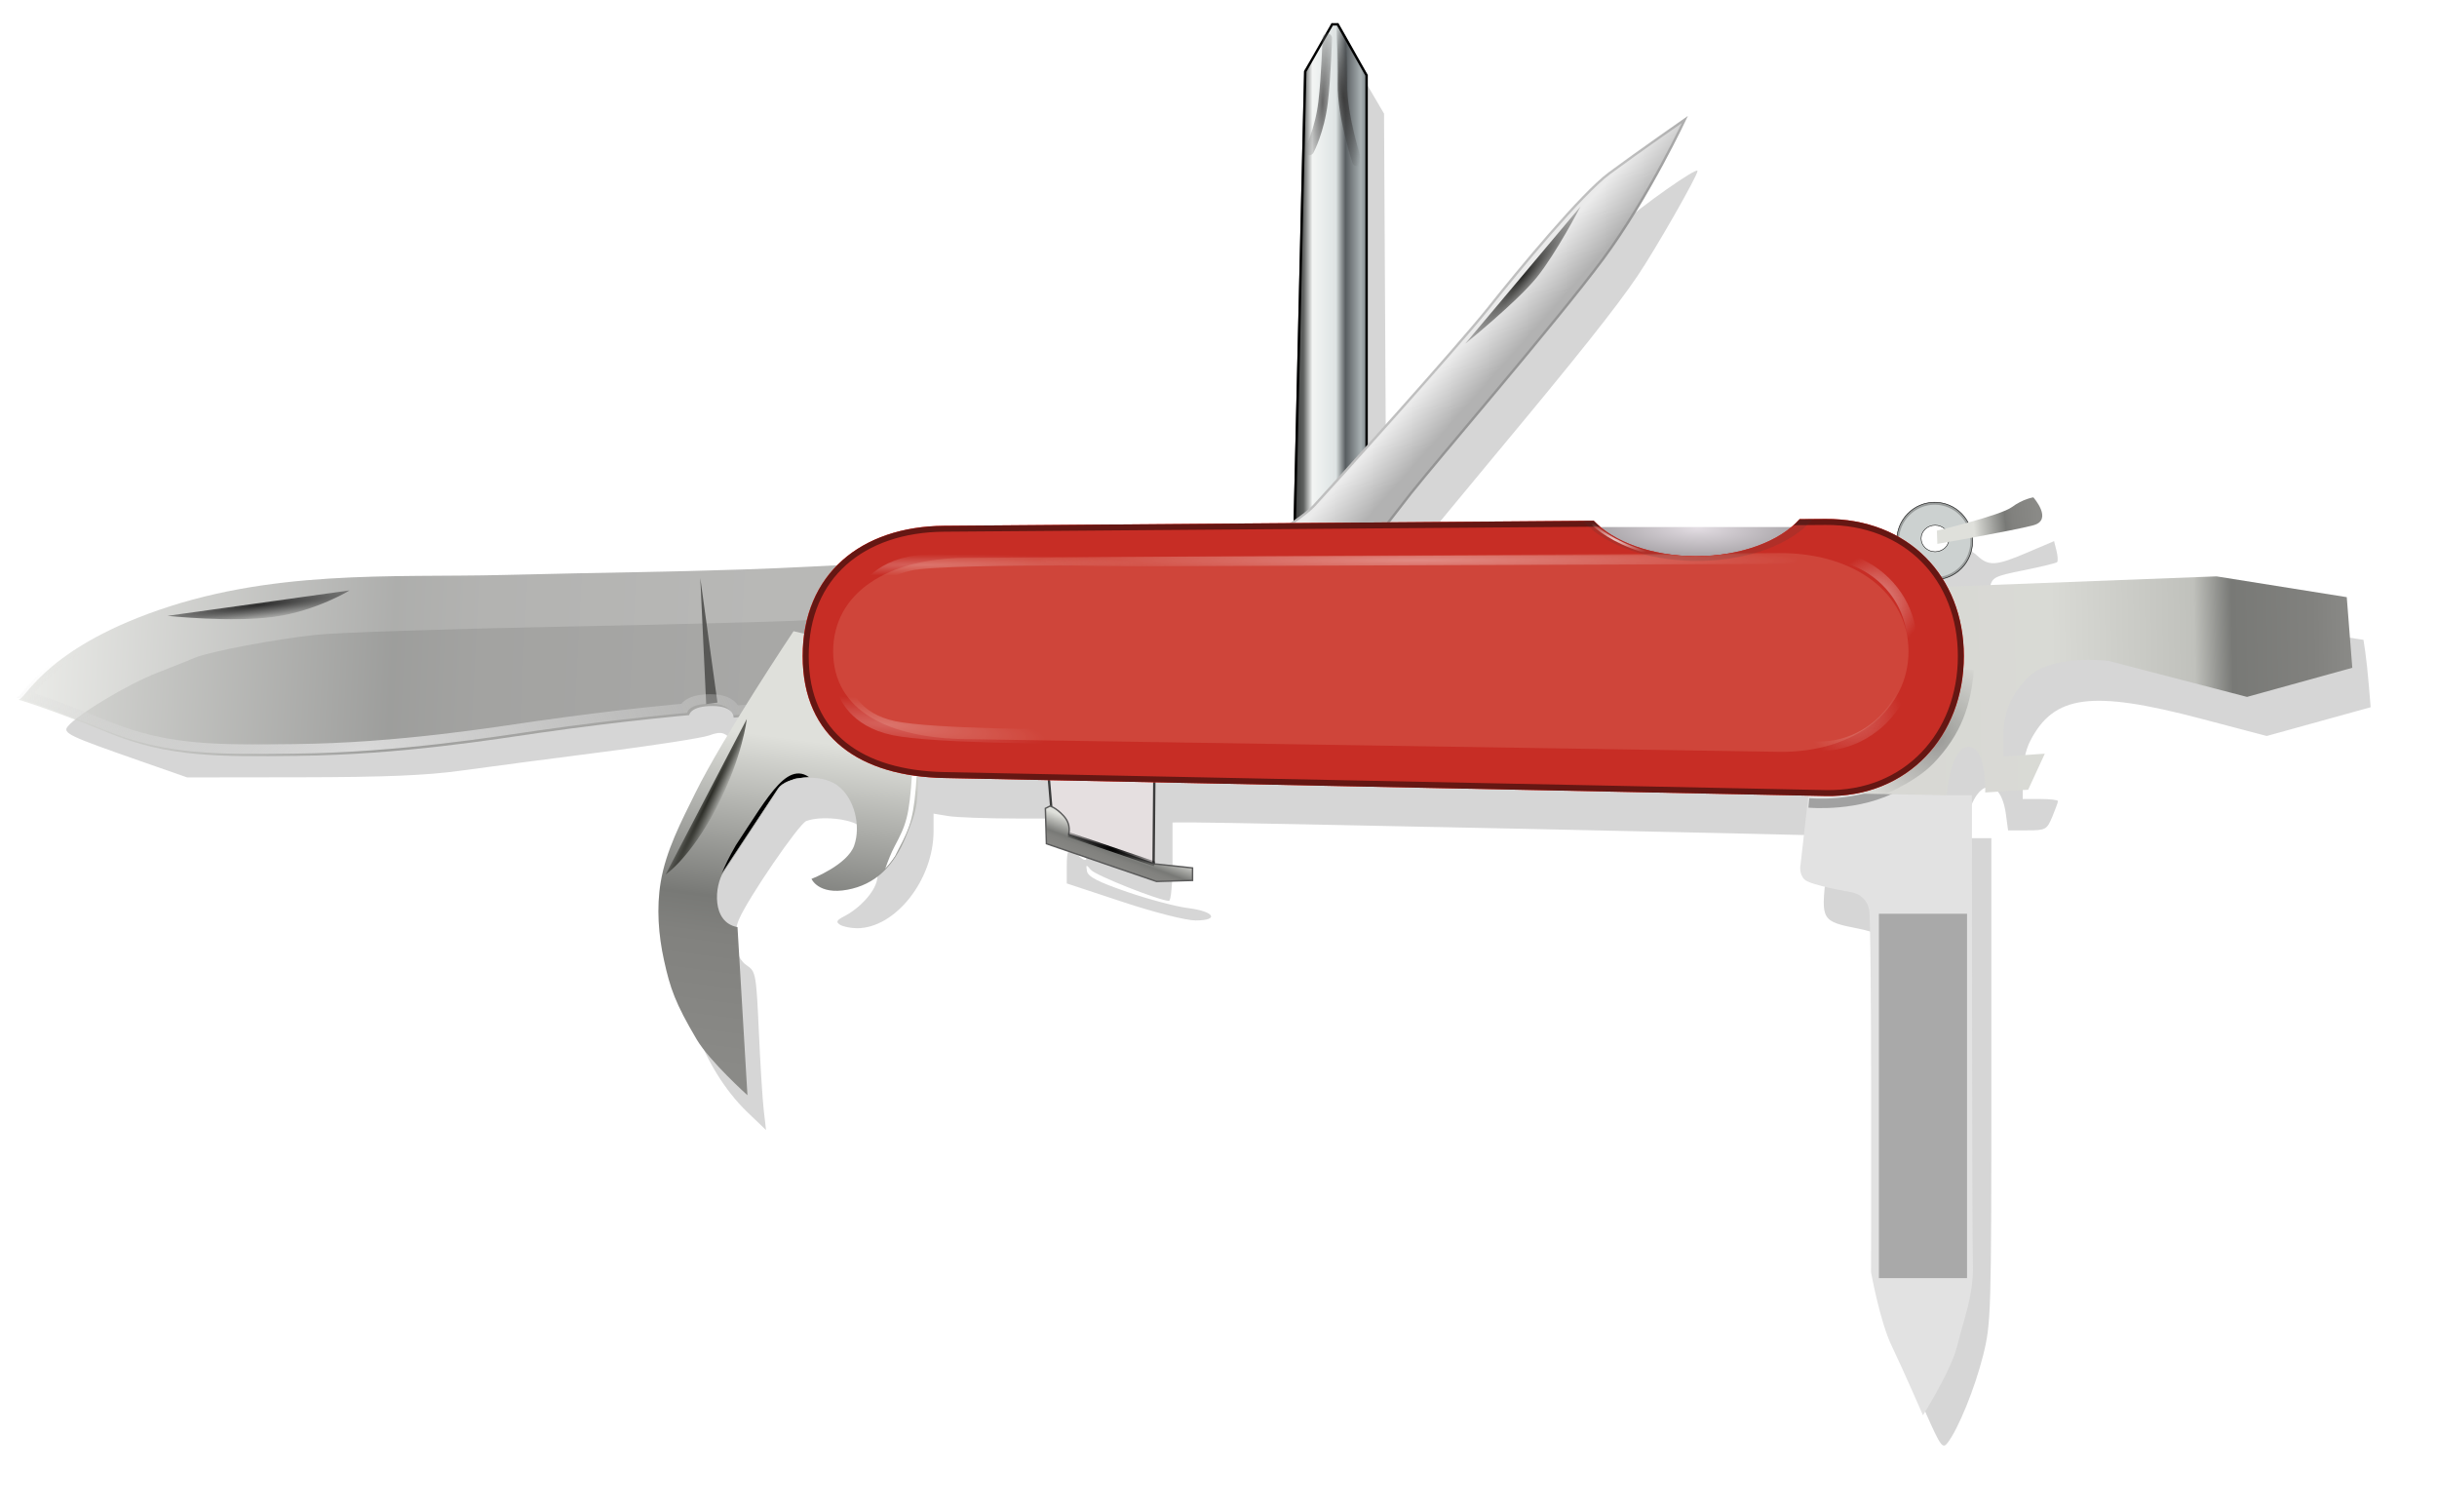 <?xml version="1.0" encoding="UTF-8"?>
<svg version="1.1" viewBox="0 0 511.44 317.27" xmlns="http://www.w3.org/2000/svg" xmlns:xlink="http://www.w3.org/1999/xlink">
<defs>
<linearGradient id="a">
<stop stop-color="#dfe0db" offset="0"/>
<stop stop-color="#787976" offset=".494"/>
<stop stop-color="#81817e" offset=".608"/>
<stop stop-color="#8a8a87" offset="1"/>
</linearGradient>
<linearGradient id="b">
<stop stop-color="#fbfbfb" offset="0"/>
<stop stop-color="#fbfbfb" stop-opacity="0" offset="1"/>
</linearGradient>
<linearGradient id="c">
<stop stop-color="#fff" offset="0"/>
<stop stop-color="#fff" stop-opacity="0" offset="1"/>
</linearGradient>
<filter id="at" color-interpolation-filters="sRGB">
<feGaussianBlur stdDeviation="1.318"/>
</filter>
<filter id="f" x="-.021" y="-.143" width="1.041" height="1.286" color-interpolation-filters="sRGB">
<feGaussianBlur stdDeviation="0.382"/>
</filter>
<filter id="as" x="-.012" y="-3.21" width="1.024" height="7.42" color-interpolation-filters="sRGB">
<feGaussianBlur stdDeviation="0.778"/>
</filter>
<filter id="ar" color-interpolation-filters="sRGB">
<feGaussianBlur stdDeviation="2.246"/>
</filter>
<filter id="e" color-interpolation-filters="sRGB">
<feGaussianBlur stdDeviation="0.38"/>
</filter>
<filter id="aq" color-interpolation-filters="sRGB">
<feGaussianBlur stdDeviation="0.966"/>
</filter>
<clipPath id="bb">
<path d="m452.33-34.546-5.344 0.031c-4.041 4.617-12.151 7.781-21.531 7.781-9.15 0-17.114-3.005-21.25-7.438l-135 1.062c-17.231 0.133-29.375 10.112-29.375 27.344s12.147 25.238 29.375 25.594l183.12 3.781c17.228 0.356 28.781-12.706 28.781-29.375s-11.55-28.915-28.781-28.781z" color="#000000" fill="none" stroke="#3a3a3a" stroke-width=".1"/>
</clipPath>
<clipPath id="ba">
<path d="m490.41 96.562-5.344 0.031c-4.041 4.617-12.151 7.781-21.531 7.781-9.15 0-17.114-3.005-21.25-7.438l-135 1.062c-17.231 0.133-29.375 10.112-29.375 27.344s12.147 25.238 29.375 25.594l183.12 3.781c17.228 0.356 28.781-12.706 28.781-29.375s-11.55-28.915-28.781-28.781z" color="#000000" fill="none" stroke="#3a3a3a" stroke-width=".1"/>
</clipPath>
<filter id="an" color-interpolation-filters="sRGB">
<feGaussianBlur stdDeviation="0.107"/>
</filter>
<filter id="al" x="-.158" y="-.02" width="1.316" height="1.041" color-interpolation-filters="sRGB">
<feGaussianBlur stdDeviation="1.056"/>
</filter>
<clipPath id="ay">
<path d="m452.88-150.77 2.672-114.7 5.755-10.072h1.439l6.167 10.894v113.26z" fill="none" stroke="#000" stroke-width=".1"/>
</clipPath>
<filter id="ak" x="-.17" y="-.02" width="1.34" height="1.04" color-interpolation-filters="sRGB">
<feGaussianBlur stdDeviation="0.227"/>
</filter>
<filter id="aj" x="-.152" y="-.02" width="1.304" height="1.041" color-interpolation-filters="sRGB">
<feGaussianBlur stdDeviation="0.203"/>
</filter>
<filter id="ai" color-interpolation-filters="sRGB">
<feGaussianBlur stdDeviation="1.483"/>
</filter>
<clipPath id="ax">
<path d="m445.16-168.31s13.67-7.545 17.162-11.321c3.492-3.776 29.974-33.402 36.377-41.535 6.403-8.133 19.5-24.109 25.318-28.464 5.818-4.355 16.581-11.903 16.581-11.903s-7.865 17.144-17.471 30.216c-9.605 13.072-34.925 42.699-40.164 49.38-5.239 6.681-17.173 22.658-17.173 22.658z" fill="none" stroke="#3d3d3d" stroke-width=".1"/>
</clipPath>
<clipPath id="aw">
<path d="m309.12 87.98-23.852-5.622s-14.738 22.054-20.585 33.916c-2.959 6.003-6.178 12.112-7.27 18.715-0.894 5.4-0.482 11.06 0.698 16.405 1.291 5.849 2.325 8.941 6.865 16.606 2.686 4.535 10.643 11.693 10.643 11.693l-2.093-35.262c-5.499-0.978-4.853-8.681-2.893-11.636l11.479-17.31c1.656-2.498 8.719-3.455 12.352-0.796 3.633 2.659 4.965 8.515 3.542 12.606-1.423 4.091-8.958 7.019-8.958 7.019s1.446 3.409 7.545 2.267c5.718-1.071 9.712-4.784 12.302-11.233 0.923-2.298 1.931-4.629 2.225-7.087 1.202-10.044-2-30.281-2-30.281z" fill="none" stroke="#000" stroke-width=".1"/>
</clipPath>
<filter id="ah" x="-.112" y="-.084" width="1.225" height="1.168" color-interpolation-filters="sRGB">
<feGaussianBlur stdDeviation="0.856"/>
</filter>
<filter id="ag" x="-.17" y="-.056" width="1.339" height="1.112" color-interpolation-filters="sRGB">
<feGaussianBlur stdDeviation="1.423"/>
</filter>
<filter id="af" x="-.25" y="-.034" width="1.501" height="1.068" color-interpolation-filters="sRGB">
<feGaussianBlur stdDeviation="0.375"/>
</filter>
<filter id="ae" color-interpolation-filters="sRGB">
<feGaussianBlur stdDeviation="1.178"/>
</filter>
<clipPath id="av">
<path d="m147.69-160.65c1.374 0.275 4.77-9.625 27.085-17.953 25.514-9.521 51.404-7.629 74.659-8.21 23.256-0.581 33.14-0.581 50.581-1.163 17.442-0.581 41.837-2.191 41.837-2.191l-2.302 30.098-41.743 3.194s0.188-2.442-4.463-2.442c-4.651 0-4.857 1.915-4.857 1.915s-13.323 1.126-31.495 3.729c-8.568 1.227-28.817 4.581-50.851 4.821-16.288 0.178-26.914 0.341-39.705-4.892s-18.746-6.906-18.746-6.906z" fill="none" opacity=".602" stroke="#1f1f1f" stroke-width=".1"/>
</clipPath>
<filter id="ad" color-interpolation-filters="sRGB">
<feGaussianBlur stdDeviation="0.356"/>
</filter>
<clipPath id="au">
<path d="m339.99 86.635 1.028 12.128s2.055 0.617 2.878 2.055c0.822 1.439 1.028 3.905 1.028 3.905l18.089 6.167 0.206-23.022z" fill="none" stroke="#000" stroke-width=".1"/>
</clipPath>
<filter id="ac" x="-.048" y="-.142" width="1.097" height="1.283" color-interpolation-filters="sRGB">
<feGaussianBlur stdDeviation="0.364"/>
</filter>
<filter id="ap" color-interpolation-filters="sRGB">
<feTurbulence baseFrequency="0.4" result="result0" seed="5"/>
<feTurbulence baseFrequency="0.4 0" result="result3" seed="57"/>
<feComposite in2="result0" result="result1"/>
<feMerge result="result2">
<feMergeNode in="result1"/>
<feMergeNode in="result0"/>
</feMerge>
<feComposite in="SourceGraphic" in2="result2" operator="in" result="result4"/>
</filter>
<filter id="d" x="-.072" y="-.357" width="1.144" height="1.714" color-interpolation-filters="sRGB">
<feGaussianBlur stdDeviation="0.563"/>
</filter>
<filter id="ao" color-interpolation-filters="sRGB">
<feGaussianBlur stdDeviation="0.403"/>
</filter>
<clipPath id="az">
<path d="m523.34-114.6a8.017 8.119 0 1 1-16.033 0 8.017 8.119 0 1 1 16.033 0z" color="#000000" fill="none" stroke="#000" stroke-width=".1"/>
</clipPath>
<linearGradient id="ab" x1="378.54" x2="395.58" y1="-160.54" y2="-160.54" gradientTransform="translate(66.382 -76.425)" gradientUnits="userSpaceOnUse">
<stop stop-color="#2b2b29" offset="0"/>
<stop stop-color="#393b3a" offset=".074"/>
<stop stop-color="#5f6160" offset=".179"/>
<stop stop-color="#f3f5f4" offset=".289"/>
<stop stop-color="#dde3e3" offset=".579"/>
<stop stop-color="#585d60" offset=".696"/>
<stop stop-color="#a8b0b2" offset=".885"/>
<stop stop-color="#6c7477" offset="1"/>
</linearGradient>
<radialGradient id="n" cx="390.26" cy="-207.77" r="2.643" gradientTransform="matrix(1.255 -.148 .709 6.036 48.533 1104.3)" gradientUnits="userSpaceOnUse">
<stop stop-color="#3d3d3d" offset="0"/>
<stop stop-color="#3d3d3d" stop-opacity="0" offset="1"/>
</radialGradient>
<radialGradient id="m" cx="386.63" cy="-208.02" r="3.376" gradientTransform="matrix(.999 .042 -.258 6.166 -53.396 1059.7)" gradientUnits="userSpaceOnUse">
<stop stop-color="#676767" offset="0"/>
<stop stop-color="#676767" stop-opacity="0" offset="1"/>
</radialGradient>
<linearGradient id="aa" x1="113.61" x2="270.36" y1="-89.401" y2="-81.178" gradientUnits="userSpaceOnUse" xlink:href="#a"/>
<radialGradient id="l" cx="163.21" cy="-101.3" r="19.117" gradientTransform="matrix(-1.917 .237 -.022 -.177 473.81 -157.82)" gradientUnits="userSpaceOnUse">
<stop stop-color="#2c2c2c" offset="0"/>
<stop stop-color="#2c2c2c" stop-opacity="0" offset="1"/>
</radialGradient>
<radialGradient id="k" cx="220.1" cy="-88.253" r="100.91" gradientTransform="matrix(1.056 -.109 .031 .303 -9.576 -99.122)" gradientUnits="userSpaceOnUse">
<stop stop-color="#d9d9d9" offset="0"/>
<stop stop-color="#d9d9d9" stop-opacity="0" offset="1"/>
</radialGradient>
<linearGradient id="z" x1="330.94" x2="328.28" y1="-58.23" y2="-51" gradientTransform="translate(1.233 1.233)" gradientUnits="userSpaceOnUse" xlink:href="#a"/>
<radialGradient id="j" cx="342.25" cy="-50.008" r="10.418" gradientTransform="matrix(1.189 .411 -.21 .607 -75.315 -160.42)" gradientUnits="userSpaceOnUse">
<stop offset="0"/>
<stop stop-opacity="0" offset="1"/>
</radialGradient>
<linearGradient id="y" x1="402.33" x2="409.3" y1="-140.99" y2="-134.88" gradientTransform="translate(18.605 2.326)" gradientUnits="userSpaceOnUse">
<stop stop-color="#ebebeb" offset="0"/>
<stop stop-color="#b2b2b2" offset="1"/>
</linearGradient>
<radialGradient id="i" cx="448.67" cy="-170.51" r="12.044" gradientTransform="matrix(.299 .25 -1.402 1.679 75.554 3.817)" gradientUnits="userSpaceOnUse">
<stop stop-color="#2b2b29" offset="0"/>
<stop stop-color="#2b2b29" stop-opacity="0" offset="1"/>
</radialGradient>
<linearGradient id="x" x1="284.13" x2="313.06" y1="-59.311" y2="4.933" gradientTransform="matrix(1 -.02 .02 1 -51.632 8.358)" gradientUnits="userSpaceOnUse" xlink:href="#a"/>
<radialGradient id="h" cx="229.37" cy="-39.348" r="2.554" gradientTransform="matrix(.992 -.123 2.789 22.424 111.49 871.3)" gradientUnits="userSpaceOnUse">
<stop stop-color="#292a24" offset="0"/>
<stop stop-color="#292a24" stop-opacity="0" offset="1"/>
</radialGradient>
<linearGradient id="w" x1="509.22" x2="602.24" y1="-94.138" y2="-95.93" gradientUnits="userSpaceOnUse">
<stop stop-color="#d8d8d4" offset="0"/>
<stop stop-color="#d9dad5" offset=".324"/>
<stop stop-color="#c0c1bc" offset=".647"/>
<stop stop-color="#787976" offset=".732"/>
<stop stop-color="#81817e" offset=".914"/>
<stop stop-color="#8a8a87" offset="1"/>
</linearGradient>
<radialGradient id="g" cx="526.36" cy="-69.049" r="17.113" gradientTransform="matrix(.923 -.412 .357 .8 64.973 199.26)" gradientUnits="userSpaceOnUse">
<stop offset="0"/>
<stop stop-opacity="0" offset="1"/>
</radialGradient>
<linearGradient id="v" x1="523.15" x2="536.71" y1="-117.63" y2="-118.97" gradientUnits="userSpaceOnUse">
<stop stop-color="#dfe0db" offset="0"/>
<stop stop-color="#787976" offset=".494"/>
<stop stop-color="#81817e" offset=".608"/>
<stop stop-color="#8a8a87" offset="1"/>
</linearGradient>
<filter id="am" color-interpolation-filters="sRGB">
<feGaussianBlur stdDeviation="5.798"/>
</filter>
<radialGradient id="u" cx="-465.15" cy="145.44" r="38.448" gradientTransform="matrix(.521 .012 -.004 .152 -222.27 100.92)" gradientUnits="userSpaceOnUse">
<stop stop-color="#e3dde3" offset="0"/>
<stop stop-color="#aba7ab" offset="1"/>
</radialGradient>
<radialGradient id="t" cx="450.02" cy="-32.995" r="5.359" gradientTransform="matrix(1.37 .348 -.146 .577 -171.15 -170.1)" gradientUnits="userSpaceOnUse">
<stop stop-color="#fff" offset="0"/>
<stop stop-color="#fff" stop-opacity="0" offset="1"/>
</radialGradient>
<radialGradient id="s" cx="186.57" cy="103.77" r="22.767" gradientTransform="matrix(1.447 .142 -.022 .226 -10.518 -41.382)" gradientUnits="userSpaceOnUse" xlink:href="#c"/>
<radialGradient id="r" cx="188.9" cy="109.63" r="22.767" gradientTransform="matrix(1.997 8.2637e-8 0 .099 -172.42 122.86)" gradientUnits="userSpaceOnUse" xlink:href="#c"/>
<radialGradient id="q" cx="299.27" cy="121.8" r="80.337" gradientTransform="matrix(1 0 0 .039 68.605 -30.612)" gradientUnits="userSpaceOnUse">
<stop stop-color="#fff" offset="0"/>
<stop stop-color="#fff" stop-opacity="0" offset="1"/>
</radialGradient>
<radialGradient id="p" cx="502.34" cy="-101.24" r="14.008" gradientTransform="matrix(.69 .002 -.002 .729 116.18 55.785)" gradientUnits="userSpaceOnUse" xlink:href="#b"/>
<radialGradient id="o" cx="502.34" cy="-101.24" r="14.008" gradientTransform="matrix(.69 .002 -.002 .729 52.228 244.69)" gradientUnits="userSpaceOnUse" xlink:href="#b"/>
</defs>
<g transform="translate(-108.95 228.22)">
<path d="m513.15 68.38c-6.636-14.975-6.289-12.042-6.794-57.479-0.346-31.164-0.699-41.076-1.495-42.034-0.573-0.69-3.194-1.678-5.824-2.195-7.827-1.54-7.942-1.729-6.862-11.237 0.506-4.456 0.842-8.169 0.746-8.252-0.193-0.168-126.72-2.832-133.58-2.813l-4.317 0.012v8.222c0 4.522-0.332 8.222-0.739 8.222-1.94 0-15.427-5.347-16.396-6.5-0.99-1.178-1.073-1.151-0.822 0.26 0.21 1.18 2.328 2.273 8.502 4.39 4.522 1.55 10.227 3.063 12.678 3.362 5.545 0.676 6.732 2.599 1.604 2.599-2.006 0-8.609-1.678-15.28-3.884l-11.746-3.884v-3.516c0-3.868 0.374-4.176 2.607-2.155 0.848 0.767 1.504 0.959 1.504 0.44 0-0.506-0.74-1.317-1.644-1.801-1.159-0.62-1.644-1.722-1.644-3.729v-2.849l-11.305-9e-3c-6.218-5e-3 -12.693-0.238-14.389-0.519l-3.083-0.51v3.685c0 10.215-8.05 20.404-16.087 20.362-1.327-7e-3 -2.925-0.337-3.551-0.734-0.897-0.568-0.722-0.936 0.822-1.732 3.345-1.724 6.379-5.043 6.938-7.587 0.753-3.43-1.13-9.433-3.559-11.344-2.062-1.621-8.315-2.228-11.272-1.093-1.564 0.6-12.326 16.336-14.138 20.672-1.564 3.742-0.805 8.015 1.716 9.667 1.806 1.183 1.932 1.89 2.463 13.766 0.308 6.885 0.775 14.369 1.037 16.63l0.476 4.111-3.865-3.7c-9.94-9.516-15.87-26.819-13.587-39.648 1.027-5.77 6.576-18.013 13.49-29.761 2.521-4.283 4.583-7.994 4.583-8.245 0-0.251-0.718-0.457-1.596-0.457-0.878 0-1.825-0.37-2.104-0.822-0.695-1.125-3.7-1.043-3.7 0.101 0 0.62-0.422 0.573-1.287-0.146-1.008-0.837-1.855-0.864-3.905-0.123-1.44 0.52-11.498 2.082-22.351 3.471s-24.173 3.143-29.6 3.897c-7.297 1.015-16.076 1.38-33.711 1.403l-23.844 0.031-9.867-3.446c-15.139-5.288-16.35-5.87-15.171-7.29 2.108-2.54 12.522-8.787 18.64-11.181 3.519-1.377 7.138-2.82 8.043-3.207 2.982-1.274 17.122-3.943 25.489-4.811 4.522-0.469 27.462-1.229 50.977-1.688 23.515-0.459 46.825-1.073 51.8-1.364 8.834-0.516 9.118-0.594 12.194-3.355 4.041-3.627 9.249-5.837 16.081-6.826 2.99-0.433 21.632-0.794 41.426-0.803l35.99-0.016 0.739-1.85c0.406-1.018 1.165-22.504 1.687-47.747l0.948-45.897 2.857-4.875c1.571-2.681 3.007-4.875 3.189-4.875 0.183 0 1.641 2.234 3.242 4.964l2.909 4.964 0.427 79.274 11.141-12.74c6.128-7.007 16.165-18.678 22.306-25.935 6.141-7.257 13.008-14.842 15.262-16.855 4.924-4.399 16.658-12.651 16.658-11.715 0 1.014-8.801 16.416-12.579 22.013-4.443 6.582-12.756 17.039-29.754 37.43-7.729 9.271-15.099 18.243-16.379 19.939l-2.327 3.083h21.838c13.672 0 22.028 0.307 22.346 0.822 0.316 0.512 8.078 0.822 20.555 0.822s20.239-0.31 20.555-0.822c0.929-1.503 12.389-0.951 17.052 0.822 5.296 2.013 5.559 2.02 5.559 0.144 0-4.54 8.103-7.02 11.749-3.595 2.491 2.34 3.946 2.257 10.659-0.607l5.553-2.369 0.507 2.018c0.279 1.11 0.337 2.188 0.129 2.396s-3.36 0.975-7.005 1.707c-6.21 1.246-6.657 1.477-7.096 3.67-0.472 2.358-2.213 4.473-5.114 6.212-4.126 2.473 0.015 2.704 28.04 1.558l27.943-1.142 27.528 4.297 0.377 2.517c0.207 1.384 0.546 4.567 0.753 7.072l0.377 4.555-21.808 6.033-13.89-3.655c-22.882-6.021-30.787-4.978-35.759 4.718-0.982 1.916-1.565 4.745-1.565 7.606v4.555h3.7c2.035 0 3.7 0.197 3.7 0.438 0 0.241-0.536 1.721-1.191 3.289-1.131 2.706-1.398 2.851-5.236 2.851h-4.045l-0.446-3.321c-1.153-8.6-6.659-7.356-8.332 1.882l-0.558 3.083h5.83v50.821c0 49.048-0.061 51.063-1.743 57.761-1.719 6.844-5.193 15.391-7.435 18.294-1.045 1.353-1.457 0.794-4.542-6.167z" color="#000000" filter="url(#am)" opacity=".4"/>
<path transform="translate(-65.466 75.988)" d="m445.42-174.58 2.672-114.7 5.755-10.072h1.439l6.167 10.894v113.26z" fill="url(#ab)"/>
<path transform="translate(-72.92 52.18)" d="m452.88-150.77 2.672-114.7 5.755-10.072h1.439l6.167 10.894v113.26z" clip-path="url(#ay)" fill="none" filter="url(#al)" stroke="#000"/>
<path d="m390.26-225.29s0.581 7.994 0.436 14.68c-0.145 6.686 3.052 16.279 3.052 16.279" fill="none" filter="url(#ak)" stroke="url(#n)" stroke-linecap="round" stroke-linejoin="round" stroke-width="2"/>
<path d="m387.5-220.2s-0.247 8.118-0.872 13.372c-0.727 6.105-2.907 10.174-2.907 10.174" fill="none" filter="url(#aj)" stroke="url(#m)" stroke-linecap="round" stroke-linejoin="round" stroke-width="2"/>
<path d="m112.79-81.395c1.374 0.275 4.77-9.625 27.085-17.953 25.514-9.521 51.404-7.629 74.659-8.21 23.256-0.581 33.14-0.581 50.581-1.163 17.442-0.581 41.837-2.191 41.837-2.191l-2.302 30.098-41.743 3.194s0.188-2.442-4.463-2.442c-4.651 0-4.857 1.915-4.857 1.915s-13.323 1.126-31.495 3.729c-8.568 1.227-28.817 4.581-50.851 4.821-16.288 0.178-26.914 0.341-39.705-4.892s-18.746-6.906-18.746-6.906z" fill="url(#aa)" opacity=".602"/>
<path d="m255.92-106.89 1.233 26.414 2.364-0.308z" fill="#585856" filter="url(#af)"/>
<path d="m144.09-98.981 38.233-5.344s-6.989 4.317-15.828 5.55c-8.839 1.233-22.405-0.206-22.405-0.206z" fill="url(#l)"/>
<path transform="translate(-35.332 78.78)" d="m147.69-160.65c1.374 0.275 4.77-9.625 27.085-17.953 25.514-9.521 51.404-7.629 74.659-8.21 23.256-0.581 33.14-0.581 50.581-1.163 17.442-0.581 41.837-2.191 41.837-2.191l-2.302 30.098-41.743 3.194s0.188-2.442-4.463-2.442c-4.651 0-4.857 1.915-4.857 1.915s-13.323 1.126-31.495 3.729c-8.568 1.227-28.817 4.581-50.851 4.821-16.288 0.178-26.914 0.341-39.705-4.892s-18.746-6.906-18.746-6.906z" clip-path="url(#av)" fill="none" filter="url(#ae)" stroke="url(#k)" stroke-width="4"/>
<g transform="translate(32.683 -159.46)">
<path d="m295.59 88.279 1.028 12.128s2.055 0.617 2.878 2.055c0.822 1.439 1.028 3.905 1.028 3.905l18.089 6.167 0.206-23.022z" fill="#e5dfe0"/>
<path transform="translate(-44.4 1.644)" d="m363.01 110.89 0.206-23.022m-23.228-1.233 1.028 12.128 0.278 8.323s22.82 7.34 23.183 7.267c0.363-0.073 6.177-0.073 6.177-0.073l0.073-2.253-7.717-1.137" clip-path="url(#au)" fill="none" filter="url(#ad)" stroke="#3b3b3b"/>
</g>
<path d="m333.2-53.091s0.7-2.034-1.028-3.905-2.878-2.055-2.878-2.055l-0.957 0.474 0.218 7.413 23.11 7.921 7.558-0.218v-2.616l-7.935-0.847z" fill="url(#z)" stroke="#5a5a5a" stroke-width=".3"/>
<path d="m333.2-53.091 18.089 6.167" fill="none" filter="url(#ac)" stroke="url(#j)" stroke-width="1px"/>
<g transform="matrix(1 .004 -.004 1 -14.365 -3.511)">
<g transform="matrix(1 .001 -.001 1 -6.62 1.328)">
<path d="m387.79-110.76s13.663-7.558 17.151-11.337c3.488-3.779 29.942-33.43 36.337-41.57 6.395-8.139 19.477-24.128 25.291-28.488 5.814-4.361 16.57-11.919 16.57-11.919s-7.849 17.151-17.442 30.233c-9.593 13.081-34.884 42.733-40.116 49.419-5.233 6.686-17.151 22.674-17.151 22.674z" fill="url(#y)"/>
<path d="m460.72-184.99-24.088 28.947s10.892-8.895 14.985-14.029c4.093-5.135 9.104-14.918 9.104-14.918z" fill="url(#i)"/>
</g>
<path transform="translate(-63.88 59.253)" d="m445.16-168.31s13.67-7.545 17.162-11.321c3.492-3.776 29.974-33.402 36.377-41.535 6.403-8.133 19.5-24.109 25.318-28.464 5.818-4.355 16.581-11.903 16.581-11.903s-7.865 17.144-17.471 30.216c-9.605 13.072-34.925 42.699-40.164 49.38-5.239 6.681-17.173 22.658-17.173 22.658z" clip-path="url(#ax)" fill="none" filter="url(#ai)" opacity=".5" stroke="#3d3d3d"/>
</g>
<g transform="matrix(.839 .545 -.545 .839 43.943 -152.57)">
<path d="m248.08-86.729-23.067 8.274s-0.351 26.523 1.204 39.656c0.787 6.646 1.415 13.523 4.094 19.655 2.191 5.016 5.619 9.539 9.519 13.379 4.268 4.202 6.819 6.233 14.801 10.19 4.722 2.341 15.294 4.012 15.294 4.012l-20.96-28.436c-5.145 2.175-8.798-4.639-8.763-8.184l0.202-20.769c0.029-2.997 5.431-7.646 9.926-7.394 4.495 0.252 8.801 4.437 9.836 8.644s-3.691 10.765-3.691 10.765 3.07 2.072 7.563-2.207c4.213-4.012 5.54-9.301 4.201-16.12-0.477-2.43-0.901-4.934-1.993-7.156-4.461-9.079-18.167-24.308-18.167-24.308z" fill="url(#x)"/>
<path d="m226.82-57.662 3.488 36.628s2.471-5.669 1.308-17.587c-1.163-11.919-4.796-19.041-4.796-19.041z" fill="url(#h)"/>
</g>
<g transform="translate(-9.884 -178.2)" clip-path="url(#aw)" fill="none" stroke-width="1px">
<path d="m270.93 137.5s-2.972 0.047 2.762-9.884c7.122-10.756 11.195-18.52 15.846-12.996 4.651 5.523-18.608 22.88-18.608 22.88z" filter="url(#ah)" stroke="#000"/>
<path d="m313.23 82.703-4.104 5.277s2.215 14.636 1.633 24.084c-0.581 9.448-1.308 11.192-3.779 15.843-2.471 4.651-5.378 16.279-4.796 15.988 0.581-0.291 20.058-21.657 20.058-21.657z" filter="url(#ag)" stroke="#fff"/>
</g>
<rect x="231.4" y="71.948" width="122.38" height="165.26" color="#000000" fill="none" opacity=".5" stroke="#fff" stroke-linecap="round" stroke-linejoin="round" stroke-width=".1"/>
<path transform="translate(31.717 4.138)" d="m458.39-79.864-3.289 28.983s-0.411 1.85 0.822 3.083 9.867 2.672 9.867 2.672 3.083 0.411 3.7 3.7c0.617 3.289 0.411 76.055 0.411 76.055s1.85 10.278 4.317 15.417c2.467 5.139 6.578 14.594 6.578 14.594s5.961-9.456 7.194-14.594c1.233-5.139 3.494-10.689 3.289-17.061-0.206-6.372-0.206-98.461-0.206-98.461h-5.344l-6.989-17.678z" fill="#e2e2e2"/>
<path d="m488.57-59.729s10.517 1.036 18.739-3.691" fill="none" filter="url(#d)" opacity=".533" stroke="#000" stroke-width="2"/>
<g transform="translate(31.717 4.138)">
<rect transform="matrix(1 0 0 -1 .056 -5.563)" x="471.49" y="-41.426" width="18.5" height="76.466" ry="0" color="#000000" filter="url(#ap)" opacity=".5"/>
</g>
<path d="m505.52-104.65 68.605-2.616 27.326 4.361 1.163 14.826-22.093 6.105-29.07-7.558s-11.628-1.454-16.57 3.198c-4.942 4.651-5.523 9.302-5.523 13.372v3.488l8.721-0.581-3.488 7.558-9.012 0.581s0.291-9.593-3.488-9.593-4.651 10.174-4.651 10.174l-31.977-0.581z" fill="url(#w)"/>
<path transform="matrix(.853 -.523 .523 .853 104.94 264.13)" d="m508.95-71.034s7.692 1.578 13.198 0.16c7.646-1.97 12.175-5.857 16.326-11.453" fill="none" filter="url(#d)" opacity=".533" stroke="url(#g)" stroke-width="4"/>
<path d="m514.97-122.81c-4.399 0-7.969 3.61-7.969 8.094 0 4.484 3.57 8.125 7.969 8.125 4.399 0 7.969-3.641 7.969-8.125s-3.57-8.094-7.969-8.094zm0.094 4.812c1.618 0 2.938 1.249 2.938 2.781 0 1.533-1.32 2.781-2.938 2.781s-2.938-1.249-2.938-2.781c0-1.533 1.32-2.781 2.938-2.781z" color="#000000" fill="#ccd1d0" stroke="#000" stroke-linecap="round" stroke-linejoin="round" stroke-width=".101"/>
<g transform="translate(-15.361 -19.207)" fill="none">
<path transform="translate(15.005 19.117)" d="m523.34-114.6c0 4.484-3.589 8.119-8.017 8.119-4.428 0-8.017-3.635-8.017-8.119s3.589-8.119 8.017-8.119 8.017 3.635 8.017 8.119z" color="#000000"/>
<path transform="translate(15.005 19.117)" d="m523.34-114.6c0 4.484-3.589 8.119-8.017 8.119-4.428 0-8.017-3.635-8.017-8.119s3.589-8.119 8.017-8.119 8.017 3.635 8.017 8.119z" clip-path="url(#az)" color="#000000" filter="url(#ao)" opacity=".5" stroke="#000"/>
</g>
<path d="m515.43-116.86s13.361-3.186 15.725-4.933c2.364-1.747 4.522-2.055 4.522-2.055s4.214 4.728 0 5.858c-4.214 1.131-20.144 3.905-20.144 3.905z" fill="url(#v)"/>
<rect transform="scale(-1)" x="-500.4" y="98.722" width="76.897" height="18.895" color="#000000" fill="url(#u)"/>
<g stroke="#9d473d" stroke-width=".703">
<path d="m336.39-103.89c-5.338 0-9.655 4.306-9.655 9.594v8.125c0 5.288 4.316 9.594 9.655 9.594h7.194c5.338 0 9.686-4.306 9.686-9.594v-8.125c0-5.288-4.348-9.594-9.686-9.594h-7.194zm0 2h7.194c4.255 0 7.667 3.38 7.667 7.594v8.125c0 4.214-3.412 7.594-7.667 7.594h-7.194c-4.255 0-7.635-3.38-7.635-7.594v-8.125c0-4.214 3.381-7.594 7.635-7.594z" color="#000000" fill="#ffd4ca" style="block-progression:tb;text-indent:0;text-transform:none"/>
<path d="m336.39-101.89h7.194c4.255 0 7.667 3.38 7.667 7.594v8.125c0 4.214-3.412 7.594-7.667 7.594h-7.194c-4.255 0-7.635-3.38-7.635-7.594v-8.125c0-4.214 3.381-7.594 7.635-7.594z" color="#000000" fill="#d7431d" style="block-progression:tb;text-indent:0;text-transform:none"/>
<path d="m337.37-98.233v5.375h-5.427v5.219h5.427v5.406h5.269v-5.406h5.427v-5.219h-5.427v-5.375h-5.269z" color="#000000" fill="#edfeff" stroke-linecap="round" stroke-linejoin="round"/>
</g>
<g transform="matrix(1.01 0 0 1 35.172 -84.768)" clip-path="url(#bb)">
<path d="m269.19-33.128 183.14-1.419c17.231-0.133 28.779 12.11 28.779 28.779s-11.551 29.716-28.779 29.36l-183.14-3.779c-17.228-0.356-29.36-8.349-29.36-25.581s12.129-27.227 29.36-27.36z" color="#000000" fill="#c72d25"/>
<path d="m269.19-33.128 183.14-1.419c17.231-0.133 28.779 12.11 28.779 28.779s-11.551 29.716-28.779 29.36l-183.14-3.779c-17.228-0.356-29.36-8.349-29.36-25.581s12.129-27.227 29.36-27.36z" color="#000000" fill="#c72d25"/>
<path d="m273.66-25.983 168.99-0.998c15.9-0.094 26.556 8.518 26.556 20.243s-10.658 20.902-26.556 20.652l-168.99-2.658c-15.897-0.25-27.092-5.873-27.092-17.994s11.192-19.151 27.092-19.245z" color="#000000" fill="#cf453a" filter="url(#at)" stroke="#cf453a" stroke-width=".806"/>
<g fill="none">
<path d="m248.84 2.081s1.744 5.523 9.884 7.267c8.139 1.744 35.465 1.744 35.465 1.744" filter="url(#f)" opacity=".502" stroke="url(#s)" stroke-width="3"/>
<path transform="matrix(1 0 0 -1 60.43 108.8)" d="m191.86 126.74s1.744 5.523 9.884 7.267c8.139 1.744 62.791 0.872 62.791 0.872" filter="url(#f)" opacity=".502" stroke="url(#r)" stroke-width="3"/>
<path d="m290.41-25.535 154.94-0.581" filter="url(#as)" opacity=".613" stroke="url(#q)" stroke-linecap="round" stroke-width="2"/>
<path d="m445.35-26.116c14.451-4.636 29.353 8.661 23.844 24.667" filter="url(#e)" opacity=".7" stroke="url(#p)" stroke-width="2"/>
<path transform="matrix(-.132 .991 -.991 -.132 681.28 -365.91)" d="m381.4 162.79c14.451-4.636 29.353 8.661 23.844 24.667" filter="url(#e)" opacity=".5" stroke="url(#o)" stroke-width="2"/>
</g>
</g>
<g transform="matrix(1.01 0 0 1 -3.276 -215.88)" clip-path="url(#ba)" fill="none">
<path transform="translate(-3.924 -103.57)" d="m311.19 201.56 183.14-1.419c17.231-0.133 28.779 12.11 28.779 28.779s-11.551 29.716-28.779 29.36l-183.14-3.779c-17.228-0.356-29.36-8.349-29.36-25.581s12.129-27.227 29.36-27.36z" clip-path="none" color="#000000" filter="url(#ar)" opacity=".7" stroke="#000" stroke-width="2.5"/>
<path transform="matrix(1.081 0 0 .969 -34.331 213.98)" d="m484.3-127.91c0 8.188-10.542 14.826-23.547 14.826-13.004 0-23.547-6.638-23.547-14.826 0-8.188 10.542-14.826 23.547-14.826 13.004 0 23.547 6.638 23.547 14.826z" clip-path="none" color="#000000" filter="url(#aq)" opacity=".4" stroke="#3a3a3a" stroke-linecap="round" stroke-linejoin="round" stroke-width="2"/>
</g>
<path transform="matrix(1.01 0 0 1 -7.429 -82.298)" d="m446.26-35.86c1.59 1.632 6.271 4.659 11.666 5.918" fill="none" filter="url(#an)" opacity=".881" stroke="url(#t)" stroke-linecap="round" stroke-linejoin="round" stroke-width=".5"/>
</g>
</svg>
